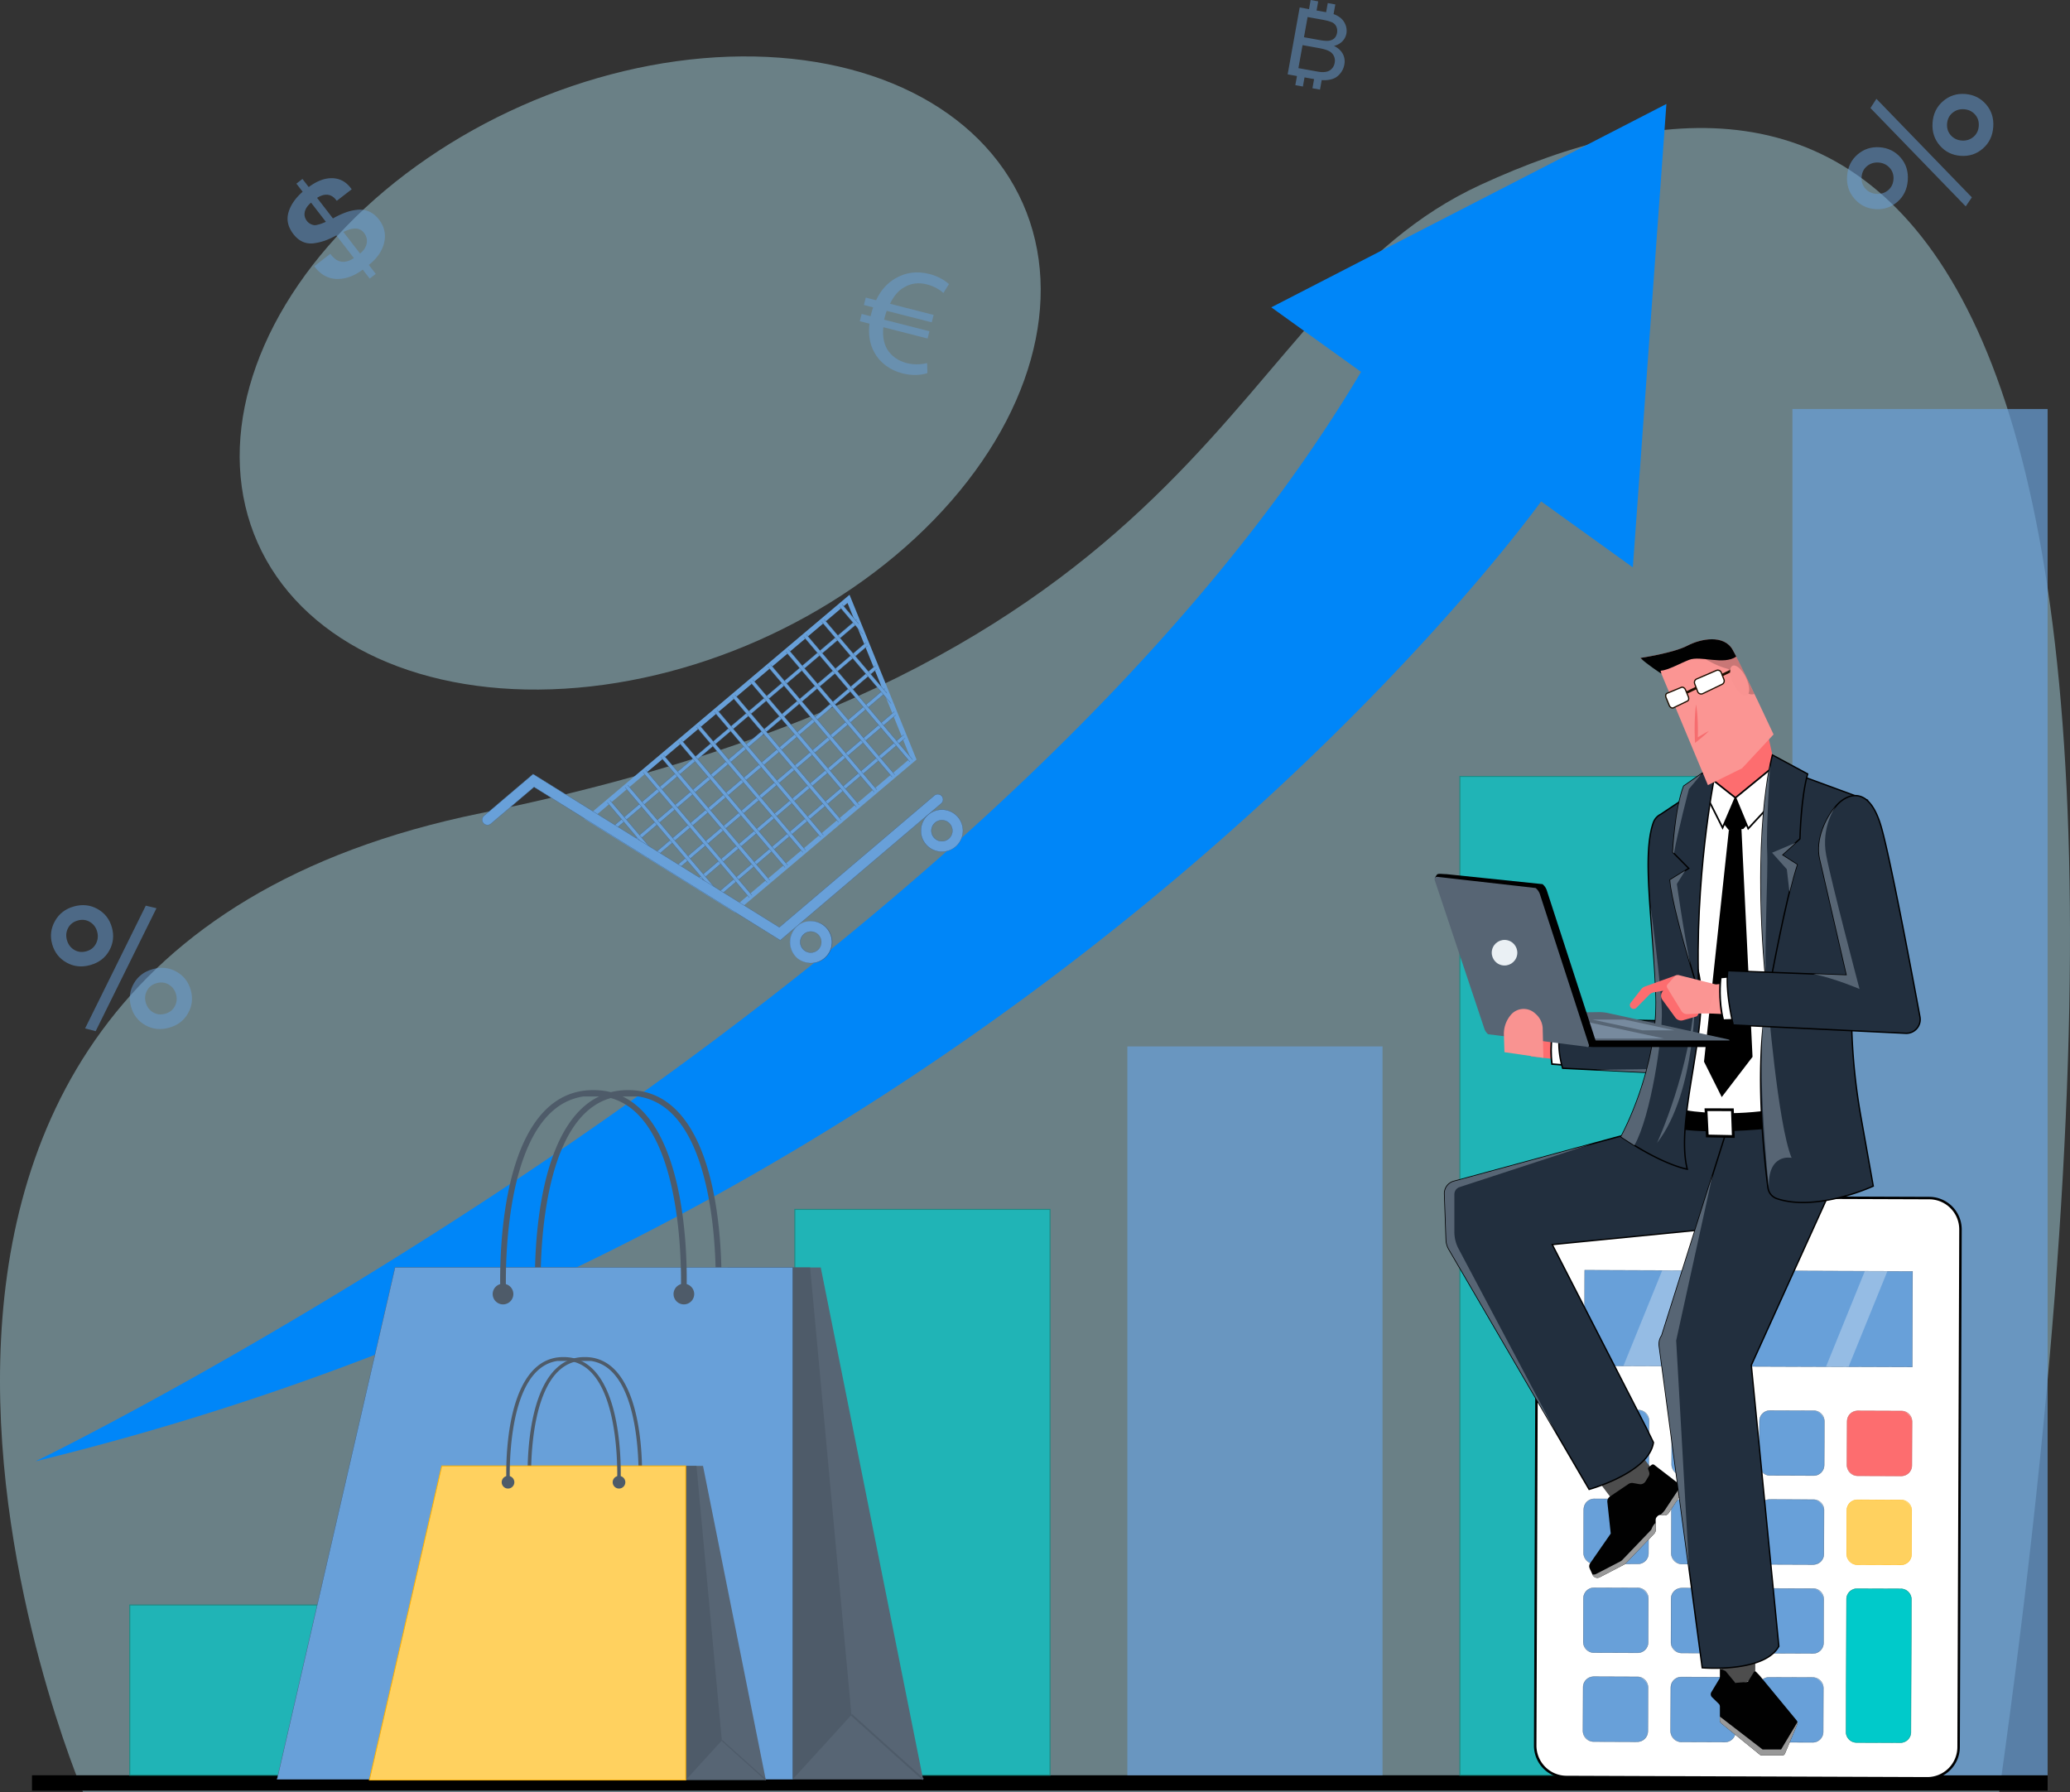 <svg xmlns="http://www.w3.org/2000/svg" xmlns:xlink="http://www.w3.org/1999/xlink" viewBox="0 0 5561.49 4814.78"><rect x="0" y="0" width="5561.49" height="4814.78" fill="#333333" stroke="none"/><defs><style>.cls-1{fill:none;}.cls-2{fill:#baf0fd;opacity:0.41;}.cls-3,.cls-6{opacity:0.7;}.cls-4{fill:#00caca;}.cls-5{fill:#008d80;}.cls-34,.cls-6,.cls-9{fill:#68a0d9;}.cls-7{fill:#0086f8;}.cls-8{fill:#fff;}.cls-10{fill:#406285;}.cls-11{fill:#fd6d6f;}.cls-12{fill:#c95758;}.cls-13{fill:#ffd15f;}.cls-14{fill:#ffb100;}.cls-15{opacity:0.3;}.cls-16{fill:#4e5b69;}.cls-17{fill:#576574;}.cls-18{fill:#222f3e;}.cls-19{fill:#999;}.cls-20{fill:#4d4d4d;}.cls-21,.cls-27{fill:#010101;}.cls-22{fill:#669ed7;}.cls-23{fill:#9b9b9b;}.cls-24{fill:#fb9593;}.cls-25{fill:#f66d6f;}.cls-26{fill:#1e0e00;}.cls-27{opacity:0.2;}.cls-28{fill:#f99391;}.cls-29{fill:#778a9e;}.cls-30{fill:#eaf0f4;}.cls-31{fill:#fd9795;}.cls-32{clip-path:url(#clip-path);}.cls-33,.cls-34{opacity:0.5;}</style><clipPath id="clip-path"><polygon class="cls-1" points="2454.45 2038.59 1974.73 2443.81 1580.74 2198.84 2279.71 1608.82 2454.45 2038.59"/></clipPath></defs><g id="Layer_2" data-name="Layer 2"><g id="Ñëîé_1" data-name="Ñëîé 1"><path class="cls-2" d="M5371.28,4814.78h-5148S-726.58,2595.9,1292,2184.48,3282.74,816.53,3978.15,496.34C4935.2,55.68,6003.78,313.39,5371.28,4814.78Z"/><ellipse class="cls-2" cx="1720.01" cy="1002.1" rx="1124.44" ry="785.4" transform="translate(-258.58 783.39) rotate(-23.92)"/><rect x="85.95" y="4769.11" width="5415.41" height="41.25"/><g class="cls-3"><rect class="cls-4" x="348.62" y="4311.66" width="685.63" height="457.45"/><path class="cls-5" d="M1035.57,4770.43H347.3V4310.34h688.27Zm-685.63-2.64h683V4313h-683Z"/></g><rect class="cls-6" x="1242.05" y="3812.38" width="685.63" height="956.73"/><g class="cls-3"><rect class="cls-4" x="2135.47" y="3248.89" width="685.63" height="1520.23"/><path class="cls-5" d="M2822.42,4770.43H2134.15V3247.56h688.27Zm-685.63-2.64h683V3250.21h-683Z"/></g><rect class="cls-6" x="3028.89" y="2811.13" width="685.63" height="1957.98"/><g class="cls-3"><rect class="cls-4" x="3922.31" y="2085.84" width="685.63" height="2683.27"/><path class="cls-5" d="M4609.26,4770.43H3921V2084.52h688.27Zm-685.62-2.64h683V2087.16h-683Z"/></g><rect class="cls-6" x="4815.74" y="1098.72" width="685.63" height="3670.39"/><path class="cls-7" d="M95.22,3925.68l20-9.76c1.6-.78,162.47-79.62,414.35-221.07,232.47-130.55,592.2-342.65,985.8-611.71C2209.93,2608.32,3145,1861.43,3656.71,999L3415.59,825.6l3.45-1.78L4477.15,279.27l-.3,4.21-89.58,1236.45-.3,4.23L4140.62,1347c-29.12,39.77-131.17,175.09-307.78,368.24-103.22,112.89-214.34,226.22-330.29,336.85-141.89,135.4-292.17,267.82-446.66,393.59-386.65,314.76-803.92,592-1240.2,824a7469.24,7469.24,0,0,1-792.4,363.69,7366.5,7366.5,0,0,1-906.5,287Z"/><path class="cls-8" d="M5177.69,4777.23l-969.16-3.51a84.21,84.21,0,0,1-83.9-84.51l5.05-1390.3a84.2,84.2,0,0,1,84.5-83.9l969.17,3.52a84.2,84.2,0,0,1,83.89,84.51l-5.05,1390.3A84.2,84.2,0,0,1,5177.69,4777.23Z"/><path d="M5178,4780.57h-.33l-969.16-3.52a87.64,87.64,0,0,1-87.21-87.85l5.05-1390.31a87.52,87.52,0,0,1,87.52-87.21h.33l969.16,3.52a87.52,87.52,0,0,1,87.21,87.85l-5,1390.3a87.54,87.54,0,0,1-87.52,87.22ZM4213.87,3218.34a81,81,0,0,0-80.86,80.58L4128,4689.22a81,81,0,0,0,80.58,81.16l969.16,3.52h.3a80.85,80.85,0,0,0,80.86-80.57L5263.91,3303a80.88,80.88,0,0,0-80.58-81.16l-969.16-3.52Z"/><rect class="cls-9" x="4255.91" y="3787.79" width="174.2" height="174.2" rx="28.2" transform="translate(14.1 -15.74) rotate(0.21)"/><path class="cls-10" d="M4401.7,3962.68h-.11l-117.8-.43a28.66,28.66,0,0,1-28.56-28.77l.42-117.81a28.66,28.66,0,0,1,28.78-28.56l117.8.43a28.7,28.7,0,0,1,28.57,28.77l-.43,117.8A28.71,28.71,0,0,1,4401.7,3962.68Zm-117.38-174.63a27.72,27.72,0,0,0-27.72,27.63l-.43,117.8a27.76,27.76,0,0,0,27.62,27.83l117.81.43h.1a27.77,27.77,0,0,0,27.73-27.63l.42-117.81a27.74,27.74,0,0,0-27.62-27.82l-117.81-.43Z"/><rect class="cls-9" x="4255.04" y="4026.69" width="174.2" height="174.2" rx="28.2" transform="translate(14.96 -15.74) rotate(0.21)"/><path class="cls-10" d="M4400.83,4201.57h-.1l-117.81-.43a28.69,28.69,0,0,1-28.56-28.77l.43-117.8a28.68,28.68,0,0,1,28.77-28.57l117.8.43a28.68,28.68,0,0,1,28.57,28.77L4429.5,4173A28.7,28.7,0,0,1,4400.83,4201.57Zm-117.38-174.63a27.72,27.72,0,0,0-27.72,27.63l-.43,117.8a27.76,27.76,0,0,0,27.63,27.83l117.8.43h.1a27.76,27.76,0,0,0,27.73-27.63l.43-117.8a27.72,27.72,0,0,0-27.63-27.83l-117.8-.43Z"/><rect class="cls-9" x="4254.18" y="4265.58" width="174.2" height="174.2" rx="28.2" transform="translate(15.83 -15.73) rotate(0.21)"/><path class="cls-10" d="M4400,4440.46h-.11l-117.8-.42a28.66,28.66,0,0,1-28.57-28.78l.43-117.8a28.7,28.7,0,0,1,28.67-28.56h.1l117.81.42a28.66,28.66,0,0,1,28.56,28.78l-.43,117.8A28.69,28.69,0,0,1,4400,4440.46Zm-117.38-174.62a27.76,27.76,0,0,0-27.73,27.62l-.43,117.81a27.77,27.77,0,0,0,27.63,27.83l117.8.42h.11a27.74,27.74,0,0,0,27.72-27.62l.43-117.81a27.74,27.74,0,0,0-27.63-27.83l-117.8-.42Z"/><rect class="cls-9" x="4253.31" y="4504.47" width="174.2" height="174.2" rx="28.2" transform="translate(16.7 -15.73) rotate(0.21)"/><path class="cls-10" d="M4399.1,4679.36H4399l-117.8-.43a28.71,28.71,0,0,1-28.57-28.77l.43-117.81a28.66,28.66,0,0,1,28.67-28.56h.1l117.81.43a28.69,28.69,0,0,1,28.56,28.77l-.42,117.8A28.71,28.71,0,0,1,4399.1,4679.36Zm-117.38-174.63a27.74,27.74,0,0,0-27.73,27.63l-.42,117.8a27.75,27.75,0,0,0,27.62,27.83l117.81.43h.1a27.75,27.75,0,0,0,27.72-27.63l.43-117.8a27.75,27.75,0,0,0-27.62-27.83l-117.81-.43Z"/><rect class="cls-9" x="4491.48" y="3788.65" width="174.2" height="174.2" rx="28.2" transform="translate(14.1 -16.6) rotate(0.21)"/><path class="cls-10" d="M4637.27,3963.53h-.1l-117.81-.43a28.66,28.66,0,0,1-28.56-28.77l.43-117.8a28.7,28.7,0,0,1,28.66-28.57h.11l117.8.43a28.66,28.66,0,0,1,28.57,28.77l-.43,117.81A28.7,28.7,0,0,1,4637.27,3963.53ZM4519.89,3788.9a27.76,27.76,0,0,0-27.72,27.63l-.43,117.81a27.72,27.72,0,0,0,27.63,27.82l117.8.43h.1A27.76,27.76,0,0,0,4665,3935l.43-117.8a27.77,27.77,0,0,0-27.63-27.83l-117.8-.43Z"/><rect class="cls-9" x="4490.62" y="4027.54" width="174.2" height="174.2" rx="28.2" transform="translate(14.97 -16.59) rotate(0.21)"/><path class="cls-10" d="M4636.41,4202.43h-.11l-117.8-.43a28.68,28.68,0,0,1-28.57-28.77l.43-117.81a28.7,28.7,0,0,1,28.67-28.56h.1l117.81.42a28.71,28.71,0,0,1,28.56,28.78l-.43,117.8a28.68,28.68,0,0,1-28.66,28.57ZM4519,4027.8a27.76,27.76,0,0,0-27.73,27.62l-.43,117.81a27.72,27.72,0,0,0,27.63,27.83l117.8.42h.11a27.74,27.74,0,0,0,27.72-27.63l.43-117.81a27.75,27.75,0,0,0-27.63-27.82l-117.8-.43Z"/><rect class="cls-9" x="4489.75" y="4266.43" width="174.2" height="174.2" rx="28.2" transform="translate(15.84 -16.59) rotate(0.21)"/><path class="cls-10" d="M4635.54,4441.32h-.11l-117.8-.43a28.7,28.7,0,0,1-28.57-28.77l.43-117.81a28.7,28.7,0,0,1,28.67-28.56h.11l117.8.43a28.69,28.69,0,0,1,28.56,28.77l-.42,117.81a28.66,28.66,0,0,1-28.67,28.56Zm-117.38-174.63a27.77,27.77,0,0,0-27.73,27.63l-.42,117.8a27.75,27.75,0,0,0,27.62,27.83l117.81.43h.1a27.74,27.74,0,0,0,27.73-27.63l.42-117.8a27.75,27.75,0,0,0-27.62-27.83l-117.81-.43Z"/><rect class="cls-9" x="4488.88" y="4505.33" width="174.2" height="174.2" rx="28.2" transform="translate(16.7 -16.58) rotate(0.21)"/><path class="cls-10" d="M4634.67,4680.21h-.1l-117.81-.42A28.7,28.7,0,0,1,4488.2,4651l.43-117.8a28.7,28.7,0,0,1,28.66-28.57h.11l117.8.43a28.71,28.71,0,0,1,28.57,28.77l-.43,117.81A28.7,28.7,0,0,1,4634.67,4680.21Zm-.1-.94h.1a27.76,27.76,0,0,0,27.73-27.62l.43-117.81A27.77,27.77,0,0,0,4635.2,4506l-117.81-.42h-.1a27.76,27.76,0,0,0-27.72,27.63l-.43,117.81a27.75,27.75,0,0,0,27.63,27.82Z"/><rect class="cls-9" x="4727.06" y="3789.5" width="174.2" height="174.2" rx="28.2" transform="translate(14.11 -17.45) rotate(0.21)"/><path class="cls-10" d="M4872.85,3964.39h-.11l-117.8-.43a28.71,28.71,0,0,1-28.57-28.77l.43-117.81a28.66,28.66,0,0,1,28.77-28.56l117.81.43a28.66,28.66,0,0,1,28.56,28.77l-.43,117.8A28.69,28.69,0,0,1,4872.85,3964.39Zm-117.38-174.63a27.76,27.76,0,0,0-27.73,27.63l-.43,117.8a27.77,27.77,0,0,0,27.63,27.83l117.81.43h.1a27.75,27.75,0,0,0,27.72-27.63L4901,3818a27.72,27.72,0,0,0-27.63-27.83l-117.8-.43Z"/><rect class="cls-9" x="4726.19" y="4028.4" width="174.2" height="174.2" rx="28.2" transform="translate(14.97 -17.44) rotate(0.21)"/><path class="cls-10" d="M4872,4203.28h-.11l-117.8-.43a28.69,28.69,0,0,1-28.56-28.77l.42-117.8a28.71,28.71,0,0,1,28.67-28.57h.11l117.8.43a28.69,28.69,0,0,1,28.56,28.77l-.42,117.81A28.7,28.7,0,0,1,4872,4203.28ZM4754.6,4028.65a27.77,27.77,0,0,0-27.73,27.63l-.42,117.81a27.74,27.74,0,0,0,27.62,27.82l117.81.43h.1a27.77,27.77,0,0,0,27.73-27.63l.42-117.8a27.75,27.75,0,0,0-27.62-27.83l-117.81-.43Z"/><rect class="cls-9" x="4725.32" y="4267.29" width="174.2" height="174.2" rx="28.2" transform="translate(15.84 -17.44) rotate(0.21)"/><path class="cls-10" d="M4871.11,4442.17h-.1l-117.81-.42a28.7,28.7,0,0,1-28.56-28.78l.43-117.8a28.69,28.69,0,0,1,28.66-28.56h.11l117.8.42a28.68,28.68,0,0,1,28.57,28.78l-.43,117.8A28.7,28.7,0,0,1,4871.11,4442.17Zm-117.38-174.62a27.75,27.75,0,0,0-27.72,27.62l-.43,117.81a27.74,27.74,0,0,0,27.63,27.83l117.8.42h.1a27.75,27.75,0,0,0,27.73-27.62l.43-117.81a27.74,27.74,0,0,0-27.63-27.83l-117.8-.42Z"/><rect class="cls-9" x="4724.45" y="4506.18" width="174.2" height="174.2" rx="28.2" transform="translate(16.71 -17.44) rotate(0.21)"/><path class="cls-10" d="M4870.25,4681.07h-.11l-117.8-.43a28.7,28.7,0,0,1-28.57-28.77l.43-117.81a28.7,28.7,0,0,1,28.66-28.56h.11l117.81.43a28.69,28.69,0,0,1,28.56,28.77l-.43,117.8A28.7,28.7,0,0,1,4870.25,4681.07Zm-117.39-174.63a27.75,27.75,0,0,0-27.72,27.63l-.43,117.8a27.77,27.77,0,0,0,27.63,27.83l117.8.43h.11A27.75,27.75,0,0,0,4898,4652.5l.43-117.8a27.76,27.76,0,0,0-27.63-27.83l-117.8-.43Z"/><rect class="cls-11" x="4962.63" y="3790.36" width="174.2" height="174.2" rx="28.2" transform="translate(14.11 -18.3) rotate(0.21)"/><path class="cls-12" d="M5108.42,3965.35h-.11l-117.8-.43a28.78,28.78,0,0,1-28.67-28.88l.43-117.8a28.76,28.76,0,0,1,28.77-28.67h.11l117.8.43a28.76,28.76,0,0,1,28.67,28.87l-.43,117.81a28.78,28.78,0,0,1-28.77,28.67ZM4991,3790.72a27.64,27.64,0,0,0-27.62,27.52l-.43,117.81a27.65,27.65,0,0,0,27.52,27.72l117.81.43h.1a27.65,27.65,0,0,0,27.62-27.53l.43-117.8a27.64,27.64,0,0,0-27.52-27.72l-117.81-.43Z"/><path class="cls-4" d="M5105.71,4681.45l-117.8-.42a28.21,28.21,0,0,1-28.1-28.3l1.3-356.7a28.21,28.21,0,0,1,28.3-28.1l117.8.43a28.2,28.2,0,0,1,28.1,28.3l-1.29,356.7A28.2,28.2,0,0,1,5105.71,4681.45Z"/><path class="cls-5" d="M5105.82,4682h-.11l-117.8-.43a28.8,28.8,0,0,1-28.67-28.88l1.3-356.69a28.8,28.8,0,0,1,28.77-28.67h.1l117.81.43a28.79,28.79,0,0,1,28.66,28.87l-1.29,356.7a28.78,28.78,0,0,1-28.77,28.67Zm-116.51-413.52a27.66,27.66,0,0,0-27.63,27.52l-1.29,356.7a27.64,27.64,0,0,0,27.52,27.72l117.81.43h.1a27.65,27.65,0,0,0,27.62-27.52l1.3-356.7a27.67,27.67,0,0,0-27.53-27.73l-117.8-.42Z"/><rect class="cls-13" x="4961.76" y="4029.25" width="174.2" height="174.2" rx="28.2" transform="translate(14.98 -18.3) rotate(0.21)"/><path class="cls-14" d="M5107.55,4204.16h-.1l-117.81-.43a28.72,28.72,0,0,1-28.58-28.79l.43-117.81a28.72,28.72,0,0,1,28.68-28.58h.11l117.8.43a28.72,28.72,0,0,1,28.59,28.79l-.43,117.8A28.73,28.73,0,0,1,5107.55,4204.16Zm-117.38-174.63a27.69,27.69,0,0,0-27.7,27.61l-.43,117.8a27.71,27.71,0,0,0,27.61,27.81l117.8.43h.1a27.75,27.75,0,0,0,27.71-27.61l.43-117.81a27.74,27.74,0,0,0-27.61-27.8l-117.8-.43Z"/><rect class="cls-9" x="4569.18" y="3101.74" width="256.81" height="880.92" transform="translate(1138.36 8226.9) rotate(-89.79)"/><path class="cls-10" d="M5138,3672.63h-.44l-881.34-3.2V3669l.94-257.24h.43l881.34,3.2v.43Zm-880.91-4.06,880,3.2.93-255.95L4258,3412.63Z"/><g class="cls-15"><polygon class="cls-8" points="4587.02 3413.39 4482.83 3669.82 4361.67 3669.39 4465.86 3412.95 4587.02 3413.39"/><polygon class="cls-8" points="4735.46 3413.93 4631.27 3670.36 4570.69 3670.14 4674.88 3413.71 4735.46 3413.93"/><polygon class="cls-8" points="5070.79 3415.14 4966.6 3671.58 4906.02 3671.36 5010.21 3414.93 5070.79 3415.14"/></g><path class="cls-16" d="M1937.65,3476.71l-15.12-.72c.17-3.61,15.47-362.79-122.32-489-24.78-22.7-53.31-36.55-85.24-41.43h-54.34c-31.93,4.88-60.46,18.73-85.25,41.44-137.82,126.28-122.47,485.4-122.3,489l-15.13.72c-.71-15-15.8-369.86,127.21-500.89,27.16-24.89,58.39-40,93.29-45.31v0l2.76-.36a201.07,201.07,0,0,1,26.6-1.72,198.63,198.63,0,0,1,26.62,1.73l2.73.35v0c34.9,5.27,66.13,20.42,93.29,45.31C1953.45,3106.85,1938.37,3461.67,1937.65,3476.71Z"/><path class="cls-16" d="M1930.75,3504.11h0a27.84,27.84,0,0,1-27.76-27.76h0a27.84,27.84,0,0,1,27.76-27.76h0a27.84,27.84,0,0,1,27.76,27.76h0A27.84,27.84,0,0,1,1930.75,3504.11Z"/><path class="cls-16" d="M1444.85,3504.11h0a27.85,27.85,0,0,1-27.76-27.76h0a27.85,27.85,0,0,1,27.76-27.76h0a27.84,27.84,0,0,1,27.76,27.76h0A27.84,27.84,0,0,1,1444.85,3504.11Z"/><polygon class="cls-17" points="744.34 4780.24 1061.38 3404.98 2205.13 3404.98 2480.21 4780.24 744.34 4780.24"/><polygon class="cls-16" points="2176.53 3404.98 2287.57 4606.95 2129.42 4780.24 1954.45 3404.98 2176.53 3404.98"/><polygon class="cls-9" points="2129.42 4780.24 744.34 4780.24 1061.38 3404.98 2129.42 3404.98 2129.42 4780.24"/><path class="cls-10" d="M2129.8,4780.61H743.87l.1-.46L1061.09,3404.6H2129.8Zm-1385-.74H2129.05V3405.35H1061.68Z"/><rect class="cls-16" x="2381.37" y="4564.04" width="5.05" height="259.11" transform="translate(-2699.9 3326.9) rotate(-48.03)"/><path class="cls-16" d="M1844.28,3476.71l-15.13-.72c.17-3.61,15.47-362.79-122.31-489-24.78-22.7-53.32-36.55-85.24-41.43h-54.34c-31.93,4.88-60.47,18.73-85.25,41.44-137.83,126.28-122.48,485.4-122.31,489l-15.12.72c-.72-15-15.8-369.86,127.2-500.89,27.16-24.89,58.4-40,93.29-45.31v0l2.76-.36a201.29,201.29,0,0,1,26.6-1.72,198.52,198.52,0,0,1,26.62,1.73l2.73.35v0c34.9,5.27,66.13,20.42,93.29,45.31C1860.08,3106.85,1845,3461.67,1844.28,3476.71Z"/><path class="cls-16" d="M1837.38,3504.11h0a27.84,27.84,0,0,1-27.76-27.76h0a27.84,27.84,0,0,1,27.76-27.76h0a27.85,27.85,0,0,1,27.76,27.76h0A27.85,27.85,0,0,1,1837.38,3504.11Z"/><path class="cls-16" d="M1351.48,3504.11h0a27.84,27.84,0,0,1-27.76-27.76h0a27.84,27.84,0,0,1,27.76-27.76h0a27.84,27.84,0,0,1,27.76,27.76h0A27.84,27.84,0,0,1,1351.48,3504.11Z"/><path class="cls-16" d="M1724.63,3982.05l-9.28-.45c.1-2.21,9.49-222.64-75.06-300.1-15.21-13.93-32.72-22.43-52.31-25.42h-33.35c-19.6,3-37.11,11.49-52.32,25.43-84.58,77.49-75.16,297.88-75,300.09l-9.28.45c-.44-9.24-9.7-227,78.06-307.4,16.66-15.27,35.83-24.56,57.25-27.8v0l1.69-.23a125.3,125.3,0,0,1,16.33-1,123.19,123.19,0,0,1,16.33,1.06l1.68.22v0c21.42,3.24,40.58,12.53,57.25,27.8C1734.33,3755.06,1725.07,3972.81,1724.63,3982.05Z"/><path class="cls-16" d="M1720.4,3998.86h0a17.09,17.09,0,0,1-17-17h0a17.08,17.08,0,0,1,17-17h0a17.08,17.08,0,0,1,17,17h0A17.08,17.08,0,0,1,1720.4,3998.86Z"/><path class="cls-16" d="M1422.21,3998.86h0a17.09,17.09,0,0,1-17-17h0a17.08,17.08,0,0,1,17-17h0a17.08,17.08,0,0,1,17,17h0A17.09,17.09,0,0,1,1422.21,3998.86Z"/><polygon class="cls-17" points="992.31 4782 1186.88 3938.02 1888.78 3938.02 2057.59 4782 992.31 4782"/><polygon class="cls-16" points="1871.23 3938.02 1939.37 4675.65 1842.32 4782 1734.94 3938.02 1871.23 3938.02"/><polygon class="cls-13" points="1842.32 4782 992.31 4782 1186.88 3938.02 1842.32 3938.02 1842.32 4782"/><path class="cls-14" d="M1843.41,4783.09H990.94l.31-1.34L1186,3936.93h657.4Zm-849.73-2.18h847.55v-841.8H1187.75Z"/><rect class="cls-16" x="1996.93" y="4649.32" width="3.1" height="159.01" transform="translate(-2853.74 3052.04) rotate(-48.03)"/><path class="cls-16" d="M1667.33,3982.05l-9.28-.45c.1-2.21,9.49-222.64-75.07-300.1-15.2-13.93-32.71-22.43-52.3-25.42h-33.35c-19.6,3-37.11,11.49-52.32,25.43-84.58,77.49-75.16,297.88-75.06,300.09l-9.28.45c-.44-9.24-9.69-227,78.07-307.4,16.66-15.27,35.83-24.56,57.25-27.8v0l1.69-.23a125.14,125.14,0,0,1,16.32-1,123.23,123.23,0,0,1,16.34,1.06l1.68.22v0c21.41,3.24,40.58,12.53,57.25,27.8C1677,3755.06,1667.77,3972.81,1667.33,3982.05Z"/><path class="cls-16" d="M1663.09,3998.86h0a17.08,17.08,0,0,1-17-17h0a17.08,17.08,0,0,1,17-17h0a17.08,17.08,0,0,1,17,17h0A17.09,17.09,0,0,1,1663.09,3998.86Z"/><path class="cls-16" d="M1364.91,3998.86h0a17.09,17.09,0,0,1-17-17h0a17.08,17.08,0,0,1,17-17h0a17.08,17.08,0,0,1,17,17h0A17.08,17.08,0,0,1,1364.91,3998.86Z"/><polygon class="cls-11" points="4113.33 2837.98 4211.68 2849.28 4216.79 2764.45 4110.89 2760.75 4113.33 2837.98"/><path class="cls-8" d="M4203.56,2748.3l-28-.44s-13.63,54.69-5.91,110.65l33,2.63Z"/><path d="M4204.81,2863.48l-37-2.94-.24-1.73c-7.68-55.73,5.82-110.93,6-111.48l.41-1.67,31.84.5Zm-33.21-7,28.91,2.3.87-108.36-24.07-.38C4175.18,2759.51,4165.25,2807.59,4171.6,2856.49Z"/><path class="cls-18" d="M4198.37,2869.71l89,4.33v.05l318.72,15.58a26.93,26.93,0,0,0,26.4-17.08c17.77-45.89,65.81-171.56,102.62-284.76l.08-.27c23.46-72.28,42.36-139.44,45.85-177.45,3.6-39.06-3.08-64.06-15.07-79.52-22.48-29.11-63.8-24.37-90.93-16,0,0-39.27,3.51-54.33,49.64-2.14,6.6-5.94,19.09-10.82,35.64v.05c-12.28,41.72-31.55,109.21-49.76,173.38v0c-25,87.95-47.9,169.54-47.9,169.54l-170.58-3.14-135.18-2.5C4170.94,2786.11,4198.37,2869.71,4198.37,2869.71Z"/><path d="M4607.4,2891.53c-.46,0-.93,0-1.39,0l-320.43-15.66v0l-88.56-4.31-.39-1.19a243.22,243.22,0,0,1-9.36-48.31c-2.23-24.95-1-60.08,17.72-85.77l.56-.77,305.3,5.64c3.1-11,24.55-87.23,47.45-167.94l.07-.29c23.14-81.53,39.4-138.16,49.69-173.13l.08-.31c4.82-16.36,8.67-29,10.83-35.7,14.68-45,52.49-50.48,55.69-50.87,19.54-6,67.29-16.32,92.76,16.64,13.58,17.51,18.77,44.7,15.44,80.81-3.08,33.59-18.53,93.43-45.93,177.84l-.08.27c-36.17,111.21-83.84,236.26-102.66,284.86A28.72,28.72,0,0,1,4607.4,2891.53Zm-318.24-19.19,317,15.5a25,25,0,0,0,24.6-15.91c18.81-48.57,66.45-173.54,102.59-284.66l.08-.27c27.31-84.16,42.71-143.73,45.77-177.06,3.24-35.16-1.7-61.48-14.69-78.23-24.14-31.25-70.25-21.13-88.95-15.33l-.38.07c-.37,0-38.27,4-52.75,48.39-2.14,6.58-5.95,19.12-10.72,35.32l-.08.32c-10.28,34.89-26.53,91.52-49.69,173.11l-.07.29c-24.67,86.95-47.67,168.72-47.9,169.54l-.38,1.36-306.22-5.66c-31.5,44.49-10.76,118.53-7.66,128.82l89.43,4.36Z"/><path class="cls-17" d="M4287.37,2874v.05l318.72,15.58a26.93,26.93,0,0,0,26.4-17.08c17.77-45.89,65.81-171.56,102.62-284.76L4625,2847.33a37,37,0,0,1-33.56,22.55Z"/><path class="cls-19" d="M4609.89,2399.91c44.49-126.53,156.08-69.32,156.08-69.32-22.48-29.11-63.8-24.37-90.93-16,0,0-39.27,3.51-54.33,49.64C4618.57,2370.87,4614.77,2383.36,4609.89,2399.91Z"/><polygon class="cls-20" points="4418.83 3920.95 4447.65 3959.2 4410.92 3997.66 4331.5 4028.07 4302.15 3989.14 4418.83 3920.95"/><path class="cls-21" d="M4444.44,3935.19l73.36,56.43a12.42,12.42,0,0,1,2.78,16.69L4483.09,4065a13.3,13.3,0,0,1-13.52,5.75l-5.57-1a12.16,12.16,0,0,0-11.06,3.64l-1.39,1.49a12.17,12.17,0,0,0-3.28,8.46l.34,25.55a16.61,16.61,0,0,1-4.62,11.72l-75.44,78.71a22.1,22.1,0,0,1-5.73,4.29l-64.76,33.53a14.14,14.14,0,0,1-19.39-6.73l-7.67-17a14.18,14.18,0,0,1,1.27-13.89l55.31-79.7-9.1-84.69a15.84,15.84,0,0,1,6.9-14.82l49.95-33.67a16.83,16.83,0,0,1,12.34-2.62l16.8,3a16.14,16.14,0,0,0,16.6-7.54l8.37-13.86a13.57,13.57,0,0,0,1.18-11.55l-2.41-6.82a5.67,5.67,0,0,1,1.91-6.41l7.43-5.64A5.66,5.66,0,0,1,4444.44,3935.19Z"/><path class="cls-19" d="M4455.15,4071.51h0l0,0Z"/><path class="cls-19" d="M4278.18,4229.29a14,14,0,0,0,10.21-1l64.76-33.54a21.84,21.84,0,0,0,5.73-4.28l75.44-78.71a16.6,16.6,0,0,0,3.46-5.41,36.63,36.63,0,0,1,8.11-13.1l2.48-2.42.24,18a16.61,16.61,0,0,1-4.62,11.72l-75.44,78.71a22.1,22.1,0,0,1-5.73,4.29l-64.76,33.53a14.14,14.14,0,0,1-19.39-6.73Z"/><path class="cls-19" d="M4473.42,4056.15l37.49-56.68a12.38,12.38,0,0,0,.54-12.73l6.34,4.88a12.41,12.41,0,0,1,2.79,16.69L4483.09,4065a13.3,13.3,0,0,1-13.52,5.75l-5.57-1a12.14,12.14,0,0,0-3.4-.1C4465.61,4066.24,4471.33,4059.32,4473.42,4056.15Z"/><polygon class="cls-20" points="4715.92 4440.97 4715.92 4511.66 4668.05 4525.12 4625.03 4495.2 4625.03 4408.8 4715.92 4440.97"/><path class="cls-21" d="M4597.76,4546l.14-.2,21.46-35.66a10.37,10.37,0,0,0,1.5-5.45V4482.5L4636,4489l26.37,31.87,33.66-2.77,16.84-27.5,4.16-.46s10.13,10.39,11.17,11.68l99,120.08a8.93,8.93,0,0,1,2,4.56,10.85,10.85,0,0,1-.62,6.19l-32.87,78.12c-1.25,2.94-3.71,4.83-6.35,4.83h-56.93a6.16,6.16,0,0,1-3.9-1.47l-104.38-84.84a9.89,9.89,0,0,1-3.27-7.6v-37.23a9.52,9.52,0,0,0-.49-3.09,8.62,8.62,0,0,0-2.31-4l-.62-.63-18.38-18C4596,4555.57,4595.4,4550,4597.76,4546Z"/><path class="cls-19" d="M4828.56,4632.6l-32.87,78.12c-1.25,2.94-3.71,4.83-6.35,4.83h-56.93a6.16,6.16,0,0,1-3.9-1.47l-104.38-84.84a9.89,9.89,0,0,1-3.27-7.6v-10.23l114.67,88.41h49.76l43.89-73.41A10.85,10.85,0,0,1,4828.56,4632.6Z"/><path class="cls-18" d="M3893.19,3356.19l376.32,644.87s15.13-4.18,36.44-12.32c18.62-7.14,42-17.31,64.16-30.4,35.12-20.7,67.11-48.66,72.2-83.3l-.44-1-17.52-35.88a.45.45,0,0,1,0-.14L4170.5,3343.4l447.14-44.18,74.69-339.49-786.14,214.06a33.76,33.76,0,0,0-24.87,33.78l4.39,122.83A55.09,55.09,0,0,0,3893.19,3356.19Z"/><path d="M4268.64,4003.2l-377-646.08a57,57,0,0,1-7.72-26.65l-4.4-122.84a35.46,35.46,0,0,1,26.22-35.61l789.06-214.85-.65,2.95-75,340.79-1.33.13L4173.36,3345l252.79,492.66v.06l17.37,35.58.69,1.51-.08.53c-4.43,30.18-29,58.65-73.08,84.61-18.6,11-40.28,21.28-64.44,30.54-21.14,8.08-36.45,12.33-36.6,12.37Zm-373.87-647.93,375.61,643.64c4.15-1.21,17.54-5.24,34.91-11.88,24-9.19,45.47-19.37,63.89-30.27,42.8-25.22,66.77-52.63,71.24-81.46l-.22-.48L4422.71,3839c0-.09-.08-.18-.11-.27l-255-496.87,2.67-.26,445.82-44,73.76-335.24-783.23,213.26a31.81,31.81,0,0,0-23.52,31.95l4.39,122.84A53.29,53.29,0,0,0,3894.77,3355.27Z"/><path class="cls-18" d="M4458.2,3616.23l115.17,864.12s15.64,1.36,38.44,1.15c19.95-.2,45.44-1.58,70.74-6.13,40.13-7.16,79.86-22.22,96.7-52.92l-.07-1.06-3.91-39.74a.31.31,0,0,1,0-.15l-70-714L4996,3026.11l-303.7-158.2-227.49,720.26A40.42,40.42,0,0,0,4458.2,3616.23Z"/><path d="M4607.08,4483.35c-20.07,0-33.72-1.17-33.87-1.18l-1.46-.12-.19-1.46-115.17-864.11a42.15,42.15,0,0,1,6.79-29.11l228.07-722.08,1.93,1,305.23,159-.71,1.58-290.58,640.93,70,714,0,0,3.88,39.41.12,1.65-.26.47c-14.67,26.74-47.64,44.86-98,53.84-21.26,3.83-45.16,5.9-71,6.16Zm-32.09-4.71c4.38.32,18.27,1.2,36.81,1,25.67-.26,49.37-2.31,70.43-6.1,48.91-8.73,80.92-26.06,95.16-51.53l0-.52-3.9-39.7c0-.11,0-.21,0-.31l-70.06-714.34.2-.45,290.07-639.79-300.23-156.39L4466.5,3589l-.15.22A38.57,38.57,0,0,0,4460,3616Z"/><polygon class="cls-8" points="4553.5 2158.28 4522.52 3028.02 4828.73 3027.8 4823.82 2104.7 4738.14 2075.67 4650.91 2082.79 4553.5 2158.28"/><path class="cls-22" d="M4519.53,3030.91l31.13-874.08,99.16-76.85,88.68-7.24,88.2,29.89v2.06l4.92,926Zm36.81-871.17-30.82,865.39,300.3-.22-4.88-918.13-83.16-28.18-85.78,7Z"/><path d="M4434.25,2959.45s167.85,70.36,436.78-.37l-11.62,60s-309.41,48.24-415-4.18Z"/><path class="cls-18" d="M4533.21,3140.85s-63.32-9.34-177.74-87.06c0,0,100.9-181.87,93.79-379.43-6.69-185.8-39.22-374.86-7.19-464.58A40,40,0,0,1,4462,2187.4l176.58-117.87,131.22-10.71,247.59,90.88-36.8,419.63a1638.41,1638.41,0,0,0,19.11,430.46l33.24,186.61s-152.44,70.12-259.32,33.46a35.44,35.44,0,0,1-23.63-29c-9.34-71.8-37.4-320.9-3.39-496.72,40.11-207.42-10.36-526.36,23.35-578.32s-122.24-8-122.24-8-89.62,23.56-74,67.32-47.12,315.79-13.37,425C4602.36,2736.33,4497.85,3001.87,4533.21,3140.85Z"/><path d="M4844.06,3232.22c-24.24,0-48.64-2.94-71.05-10.63a37.5,37.5,0,0,1-24.84-30.46c-9.39-72.21-37.39-321.47-3.38-497.31,21.4-110.65,16.93-254.42,13.34-369.94-3.2-103-5.73-184.35,10.28-209,4.64-7.15,5.67-12.57,3.07-16.11-12-16.23-93,2.31-123.28,10.83-.6.15-56.74,15.2-71.18,42.57a26.88,26.88,0,0,0-1.64,22.38c6.38,17.91.21,70.88-7.61,137.94-11.52,98.91-25.87,222-5.74,287.16,21.7,70.23,4.46,175.78-12.22,277.85-15.71,96.15-32,195.57-14.82,262.92l.67,2.66-2.71-.4c-.64-.1-65.05-10.29-178.5-87.36l-1.39-.94.82-1.46c.25-.45,25.45-46.19,49.45-115.42,22.14-63.85,47.77-161.31,44.1-263.05-2.08-57.71-6.62-115.31-11-171-9.81-124.51-18.28-232,3.93-294.24a41.65,41.65,0,0,1,20.72-23.36L4638,2067.75,4770,2057l249.28,91.49-.12,1.4-36.8,419.63a1637.34,1637.34,0,0,0,19.09,430l33.49,188-1.29.59a577.2,577.2,0,0,1-89.89,30.59C4915.6,3225.74,4880,3232.22,4844.06,3232.22Zm-97.62-1143.55c14.73,0,24.1,2.64,28,7.92,3.6,4.88,2.61,11.7-2.94,20.26-15.39,23.71-12.88,104.56-9.69,206.92,3.59,115.7,8.07,259.69-13.41,370.75-33.9,175.3-6,424.07,3.42,496.14a33.82,33.82,0,0,0,22.4,27.47c54.79,18.79,122,8.73,168.7-3a582.51,582.51,0,0,0,88-29.78l-33-185.21a1641.18,1641.18,0,0,1-19.14-430.94l36.69-418.24-245.9-90.25-130.35,10.64L4462.91,2189l-.11.05a38,38,0,0,0-19,21.36c-21.94,61.46-13.5,168.63-3.72,292.72,4.39,55.75,8.93,113.39,11,171.18,3.68,102.33-22.07,200.3-44.33,264.46-21.7,62.58-44.4,106.07-48.89,114.45,98.82,66.89,159.66,82.52,172.89,85.31-16.2-68-.12-166.42,15.44-261.63,16.61-101.66,33.79-206.77,12.34-276.18-20.36-65.9-6-189.42,5.6-288.66,7.45-64,13.89-119.19,7.8-136.29a30.43,30.43,0,0,1,1.84-25.32c15.2-28.79,71.08-43.77,73.46-44.39.24-.07,27.87-7.82,57-12.91Q4729.84,2088.67,4746.44,2088.67Z"/><path class="cls-11" d="M4764.8,2096l-2.07,11.12,15.19-8.25-30.16-134.16-143.89,60.36,4.05,114.56C4625.13,2148.42,4675.5,2162.39,4764.8,2096Z"/><polygon points="4644.93 2230.19 4578.19 2852.03 4625.81 2947.21 4708.53 2839.14 4678.4 2219.58 4644.93 2230.19"/><polygon points="4627.07 2208.01 4644.93 2230.19 4683.51 2227.04 4700.32 2209.91 4675.1 2144.61 4638.15 2147.08 4627.07 2208.01"/><polygon class="cls-8" points="4601.83 2095.24 4662.6 2143.19 4628.07 2223.69 4579.69 2127.44 4601.83 2095.24"/><path d="M4628.23,2229l-51.14-101.74,24.25-35.27,64,50.5Zm-45.94-101.38,45.62,90.75,31.94-74.49-57.53-45.4Z"/><path class="cls-18" d="M4564.49,2667.77s-71-226.33-77.33-303.87l50-31.1-42.55-43.06s5.75-117.25,29.33-177.72l79.23-55.55,2.68,32.81S4550.55,2368.15,4564.49,2667.77Z"/><path d="M4567,2681.79l-4.22-13.47c-.71-2.27-71.14-227.42-77.42-304.27l-.09-1.11,49-30.48-41.5-42,0-.8c.06-1.17,6-118.25,29.45-178.3l.2-.51,82.29-57.7,3,36.24,0,.25c-.14.7-14,70.91-25.89,176.79-11,97.7-22.63,246.63-15.43,401.27Zm-77.9-316.93c5.84,66.37,57.76,239.18,73,288.85-5.89-149.79,5.37-292.88,16.06-387.75,11.59-102.82,25-172.07,25.88-176.79l-2.39-29.37-76.16,53.4c-22,57-28.4,165.42-29,175.83l43.58,44.12Z"/><polygon class="cls-8" points="4662.6 2143.19 4696.93 2225.95 4757.99 2160.17 4761.43 2062.33 4662.6 2143.19"/><path d="M4696.2,2230l-36.32-87.53,104-85.06-3.65,103.64Zm-30.89-86.17,32.35,78,58.11-62.6,3.25-92.05Z"/><path class="cls-18" d="M4749,2680.42s46.47-260.44,79.07-357.66l-40.4-26,48.25-43.37s2.27-110.11,20.69-174.28l-94.64-51S4701.91,2243.74,4749,2680.42Z"/><path d="M4748.6,2693.32l-1.37-12.71c-24.37-225.71-19.54-391.18-11.2-490.25,9-107.41,24.07-162.19,24.22-162.73l.62-2.2,97.95,52.79-.41,1.41c-18.15,63.22-20.6,172.72-20.63,173.82v.79l-47.06,42.3,39.58,25.45-.45,1.35c-32.18,96-78.53,354.79-79,357.4Zm14.59-662.48c-2.85,11.23-15.53,64.89-23.53,160-8.16,97-12.94,257.85,9.86,476.73,9.69-52.94,48.27-259.15,76.4-344l-41.21-26.5,49.44-44.45c.25-10,3.24-111.56,20.34-172.54Z"/><polygon class="cls-8" points="4583.49 2981.05 4587 3051.69 4656.92 3053.11 4654.43 2981.26 4583.49 2981.05"/><path d="M4660.77,3056.91l-77.31-1.57-3.88-78,78.45.24Zm-70.22-8.87,62.51,1.27-2.22-64.34-63.44-.19Z"/><path class="cls-17" d="M4749,2680.42s27.18,340.06,64.54,430.08c0,0-65.95-14.63-61,83.1C4752.6,3193.6,4710.87,2812.58,4749,2680.42Z"/><path class="cls-17" d="M4554.3,2664.93s3.83,268.61-102.27,405.48C4452,3070.41,4543.85,2871.87,4554.3,2664.93Z"/><path class="cls-17" d="M4523.94,2112c-23.58,60.47-29.33,177.72-29.33,177.72l2.72,2.75c10.94-60.65,40.44-172.94,40.44-172.94l34.77-41.61Z"/><polygon class="cls-23" points="4533.6 2329.2 4533.6 2329.2 4533.6 2329.2 4533.6 2329.2"/><path class="cls-17" d="M4505.29,2374.61l22.39-35.91-40.52,25.2c3.93,48.25,32.91,154.08,54.24,227.18C4521.66,2493.93,4505.29,2374.61,4505.29,2374.61Z"/><path class="cls-17" d="M4745.84,2649.3c-7.58-83.1,5.25-304.69,2-362.77-3.25-58.28,8.13-231.62,8.12-231.62C4742.43,2122.83,4713.34,2320.15,4745.84,2649.3Z"/><path class="cls-17" d="M4787.71,2296.78l36.4-32.72L4761,2290.71l39.65,44.42,7.09,60.84c7-28.57,14-54.06,20.42-73.21Z"/><path class="cls-17" d="M4464.86,2713.78c-2.47-71.28-29.69-275.75-30.12-279,4.78,77.82,11.72,161.7,14.52,239.53,7.11,197.56-93.79,379.43-93.79,379.43,2.38,1.61,33.31,21.59,35.68,23.11C4435.12,2999.7,4467.34,2785.62,4464.86,2713.78Z"/><path class="cls-24" d="M4724.8,1887.46c22,46.4,40.26,85.56,40.26,85.56l-84.72,91-91.7,45.12L4454.09,1787s-31.22-3.55-46.7-19.43c2.62-.44,89.12-13.5,125.8-32.78,37.24-19.54,98.85-30.62,122.1,11.06,1,1.8,2.13,3.9,3.36,6.23C4672.8,1778.6,4701,1837.27,4724.8,1887.46Z"/><path class="cls-21" d="M4537.82,1772.71c31.31-12.37,92.81,14.93,127-8.85-3.78-7.41-7-13.57-9.53-18.06-23.25-41.7-84.85-30.63-122.11-11.07s-125.85,32.77-125.85,32.77c15.46,15.89,56.31,42.32,56.31,42.32l-2-7.85C4481.87,1800.38,4512,1782.92,4537.82,1772.71Z"/><path class="cls-25" d="M4556.86,1892c1.38,8,2.24,16,3,24s1.17,16,1.49,24,.47,16,.49,24-.11,16-.41,24l-6.19-3.15c2.91-1.92,5.87-3.79,8.82-5.65s5.95-3.67,9-5.46c6-3.56,12.11-7,18.46-10.15-5,5-10.2,9.7-15.49,14.28q-4,3.43-8,6.75c-2.7,2.22-5.41,4.42-8.16,6.57l-5.8,4.53-.38-7.67q-.6-12-.72-24c-.08-8-.05-16,.18-24s.6-16,1.19-24S4555.59,1900,4556.86,1892Z"/><path class="cls-8" d="M4558.57,1823.94l52.52-22.72a10.12,10.12,0,0,1,13.47,5.64l7.23,18.67a10.12,10.12,0,0,1-5.05,12.77l-51.79,25a10.13,10.13,0,0,1-13.88-5.53l-7.95-21A10.13,10.13,0,0,1,4558.57,1823.94Z"/><path class="cls-26" d="M4570.54,1866a11.82,11.82,0,0,1-11-7.61l-7.95-21a11.78,11.78,0,0,1,6.34-15l52.53-22.73a11.8,11.8,0,0,1,15.69,6.58l7.22,18.66a11.87,11.87,0,0,1-5.87,14.89l-51.79,25A11.85,11.85,0,0,1,4570.54,1866Zm-11.31-40.53a8.45,8.45,0,0,0-4.55,10.77l7.95,21a8.48,8.48,0,0,0,11.6,4.62l51.79-25a8.5,8.5,0,0,0,4.21-10.67l-7.22-18.67a8.46,8.46,0,0,0-11.25-4.71Z"/><path class="cls-8" d="M4479,1862.36l38.36-15.88c3.85-1.59,8.88,1.5,11.07,6.8l7.62,18.48c2,4.87.91,9.9-2.54,11.57L4496,1901.46c-3.88,1.87-9.14-1.24-11.38-6.74l-8.44-20.72C4474.15,1869,4475.4,1863.87,4479,1862.36Z"/><path class="cls-26" d="M4493.57,1903.67a8.67,8.67,0,0,1-3.11-.6,13.75,13.75,0,0,1-7.38-7.72l-8.44-20.72c-2.39-5.88-.74-12,3.75-13.81l38.36-15.88a7.89,7.89,0,0,1,6.15.15,13.87,13.87,0,0,1,7.1,7.56l7.62,18.47c2.38,5.75.93,11.64-3.35,13.71L4496.73,1903A7.27,7.27,0,0,1,4493.57,1903.67Zm26-55.94a4,4,0,0,0-1.52.29l-38.35,15.89c-2.73,1.13-3.6,5.37-1.93,9.46l8.44,20.72a10.33,10.33,0,0,0,5.47,5.86,4.51,4.51,0,0,0,3.63,0l37.54-18.13c2.62-1.27,3.38-5.41,1.72-9.43l-7.62-18.47a10.48,10.48,0,0,0-5.3-5.74A5.55,5.55,0,0,0,4519.54,1847.73Z"/><rect class="cls-26" x="4530.56" y="1851.01" width="28.27" height="6.68" transform="translate(-354.17 2160.97) rotate(-25.78)"/><rect class="cls-26" x="4624.82" y="1804.45" width="28.27" height="6.68" transform="translate(-324.54 2197.32) rotate(-25.78)"/><path class="cls-27" d="M4713.45,1864.54c-35.53,9.84-45.89-61.55-73.55-68.33s-57.74-25.52-57.74-25.52,44.41-11.16,76.49-18.66C4672.8,1778.6,4689.64,1814.34,4713.45,1864.54Z"/><ellipse class="cls-28" cx="4673.97" cy="1828.02" rx="18.84" ry="44.16" transform="translate(-329.82 2215.03) rotate(-25.78)"/><path d="M4323.46,2736.52l263.91,54.61,58.71,3.87s12,17.77,4.76,17.77H4281a102.65,102.65,0,0,1-21.06-2.54l-260.18-69.38Z"/><path class="cls-17" d="M4644.59,2795.15H4266.36a105.73,105.73,0,0,1-21.75-2.63l-259.79-69.3,312.9-4.33a117,117,0,0,1,24,2.9l320.12,70.13C4646.85,2793,4648.67,2795.15,4644.59,2795.15Z"/><polygon class="cls-29" points="4498.47 2767.8 4411.83 2767.8 4278.02 2738.93 4364.66 2738.93 4498.47 2767.8"/><polygon class="cls-29" points="4470.74 2789.9 4273.39 2789.9 3984.82 2724.14 4165.95 2724.14 4470.74 2789.9"/><path d="M3855,2358.41l29.78,30.21,237.61,10.48,130.26,378.67,15.63,33.5,12.8-2a8.44,8.44,0,0,0,6.76-11l-131.93-406.06a36.93,36.93,0,0,0-11.57-17.06l-259.09-26.92c-11.09.2-21.47-2.82-25.19,2.05Z"/><path class="cls-17" d="M4262.08,2811.84l-263.91-33.46a33.64,33.64,0,0,1-10.21-15.06L3855.22,2366c-1.86-5.59-1.59-11.22,8-10.28l262.63,29.87a37.18,37.18,0,0,1,11.57,17.07L4269,2807.2A4.32,4.32,0,0,1,4262.08,2811.84Z"/><circle class="cls-30" cx="4042.39" cy="2559.5" r="34.36" transform="translate(622.61 5905.7) rotate(-76.72)"/><polygon class="cls-31" points="4572.83 2721.72 4672.01 2726.11 4667.37 2638.24 4589.17 2646.86 4572.83 2721.72"/><path class="cls-8" d="M4651.88,2623.16l-28.81,2.81s-7.65,57.85,6.81,114.53l34.22-1.15Z"/><path d="M4628.15,2742.8l-.44-1.75c-14.4-56.44-6.94-114.79-6.87-115.38l.24-1.76,32.8-3.2,12.71,120.81ZM4625.09,2628c-1.1,10-5.71,60.61,6.53,110.18l30-1-11.73-111.58Z"/><path class="cls-11" d="M4504.16,2619.61l-84.58,30.52a23,23,0,0,0-10.33,7.52l-28.1,36.2a10.24,10.24,0,0,0,3.66,15.51h0a10.25,10.25,0,0,0,11.74-2l34.37-34.89a23.44,23.44,0,0,1,12.73-6.65l52.6-9Z"/><path class="cls-11" d="M4481.17,2643.42l-15,21a18.23,18.23,0,0,0,.11,21.29l34.79,47.86a19.36,19.36,0,0,0,21,7.24l34.45-9.8a8.12,8.12,0,0,0,5.09-4.29l7-14.65Z"/><path class="cls-24" d="M4612.77,2645.38l-102-25.76a12.08,12.08,0,0,0-12,3.75l-18.47,21a8.1,8.1,0,0,0-.81,9.56l38.2,62.21a17.3,17.3,0,0,0,15.58,8.22l55.56-2.68Z"/><path class="cls-18" d="M4942,2155.89c26-23.4,80.72-44,112.38,65.76,24.95,86.53,84.27,403.52,103.95,510.17a37.3,37.3,0,0,1-38.47,44l-463.17-22.4s-21.91-87.62-14.59-145.78l319.64,12.24s-57.85-251.28-72.05-312.64S4917.88,2177.64,4942,2155.89Z"/><path d="M5121.7,2777.71c-.63,0-1.26,0-1.89-.05l-464.53-22.46-.33-1.32c-.22-.88-21.91-88.62-14.63-146.45l.21-1.66,1.67.07L4959.45,2618c-5.89-25.59-58.2-252.8-71.51-310.31-8-34.48,2-68.88,11.87-91.67,12.77-29.62,30.06-51.63,41-61.47l1.22,1.36-1.22-1.36c8.47-7.63,30.92-24.58,56.41-17.29,25.13,7.18,45,35.41,58.94,83.91,25.34,87.85,86,412.83,104,510.34a39.13,39.13,0,0,1-38.45,46.22Zm-463.52-26L5120,2774a35.46,35.46,0,0,0,36.58-41.85c-18-97.47-78.62-422.31-103.91-510-13.61-47.2-32.6-74.59-56.43-81.41s-44.95,9.28-53,16.5c-10.65,9.59-27.55,31.12-40.08,60.19-9.61,22.29-19.43,55.89-11.67,89.41,14,60.66,71.48,310.13,72.05,312.64l.54,2.33-320.35-12.27C4637.61,2662.82,4655.53,2740.63,4658.18,2751.68Z"/><path class="cls-28" d="M4146.72,2841.82,4042,2826.6l-1.45-47a78.28,78.28,0,0,1,16.38-50.38l1.08-1.39a45.13,45.13,0,0,1,35.66-17.47h0a45.11,45.11,0,0,1,30,11.45l2.87,2.56a54.94,54.94,0,0,1,18.16,36.3Z"/><path class="cls-17" d="M4871.62,2616.45c59.34,12.38,124.41,40.36,124.41,40.36s-74.91-282.77-89.5-359.07,25-130.77,25.05-130.78c-24,28.77-54.18,87.12-41.86,140.3,14.2,61.36,72.05,312.64,72.05,312.64l-90.15-3.45Z"/><path class="cls-17" d="M4275.61,3073.2l-369.42,100.59a33.76,33.76,0,0,0-24.87,33.78l4.39,122.83a55.09,55.09,0,0,0,7.48,25.79l288.59,494.53-263.09-496.13a96.43,96.43,0,0,1-11.23-45.14v-101a20.42,20.42,0,0,1,14.08-19.42Z"/><path class="cls-17" d="M4503.4,3601.21l97.88-445-136.44,432a40.42,40.42,0,0,0-6.64,28.06L4538.28,4217Z"/><path class="cls-9" d="M1975.32,2452l-405.88-252.38,713-601.84,180,442.75ZM1592,2198l382.09,237.58,472.33-399L2277,1619.83Z"/><g class="cls-32"><path class="cls-9" d="M1563.75,2302.12a4.71,4.71,0,0,1-3.21-8.3L2430,1555a4.71,4.71,0,0,1,6.1,7.18L1566.64,2301A4.71,4.71,0,0,1,1563.75,2302.12Z"/><path class="cls-10" d="M1563.59,2302.49a5.08,5.08,0,0,1-3.29-8.95l869.43-738.88a5.08,5.08,0,0,1,6.58,7.75l-869.43,738.87a5,5,0,0,1-3.12,1.21h-.17ZM2433,1554.2a4.34,4.34,0,0,0-2.81,1L1560.78,2294.1a4.34,4.34,0,0,0,3,7.64h0a4.2,4.2,0,0,0,2.66-1l869.43-738.87a4.33,4.33,0,0,0-2.81-7.64Z"/><path class="cls-9" d="M1604.92,2350.56a4.71,4.71,0,0,1-3.21-8.3l869.43-738.87a4.71,4.71,0,0,1,6.1,7.18l-869.43,738.87A4.71,4.71,0,0,1,1604.92,2350.56Z"/><path class="cls-10" d="M1604.76,2350.93a5,5,0,0,1-3.87-1.79,5.07,5.07,0,0,1,.58-7.16l869.43-738.87a5.08,5.08,0,0,1,6.58,7.75l-869.43,738.87a5,5,0,0,1-3.12,1.2h-.17Zm869.43-748.28a4.32,4.32,0,0,0-2.81,1L1602,2342.55a4.35,4.35,0,0,0-.5,6.11,4.41,4.41,0,0,0,3.46,1.53h0a4.34,4.34,0,0,0,2.66-1L2477,1610.29a4.33,4.33,0,0,0-2.81-7.64Z"/><path class="cls-9" d="M1712.28,2509.61a4.71,4.71,0,0,1-3.21-8.29l869.44-738.87a4.71,4.71,0,0,1,6.09,7.18L1715.17,2508.5A4.7,4.7,0,0,1,1712.28,2509.61Z"/><path class="cls-10" d="M1712.12,2510a5.09,5.09,0,0,1-3.29-9l869.43-738.87a5.08,5.08,0,1,1,6.58,7.75l-869.43,738.87a5,5,0,0,1-3.12,1.21h-.17Zm869.42-748.29a4.28,4.28,0,0,0-2.79,1L1709.31,2501.6a4.35,4.35,0,0,0-.5,6.11,4.26,4.26,0,0,0,3.46,1.53h0a4.31,4.31,0,0,0,2.66-1l869.43-738.87a4.34,4.34,0,0,0-2.47-7.63Z"/><path class="cls-9" d="M1753.45,2558.06a4.71,4.71,0,0,1-3.21-8.3l869.43-738.87a4.71,4.71,0,0,1,6.1,7.18l-869.43,738.87A4.67,4.67,0,0,1,1753.45,2558.06Z"/><path class="cls-10" d="M1753.29,2558.44a5.08,5.08,0,0,1-3.29-9l869.43-738.88a5.1,5.1,0,0,1,3.69-1.19,5.1,5.1,0,0,1,4.67,5.48,5.12,5.12,0,0,1-1.78,3.46l-869.43,738.88a5,5,0,0,1-3.12,1.2h-.17Zm869.42-748.3a4.3,4.3,0,0,0-2.8,1l-869.43,738.88a4.34,4.34,0,0,0,3,7.64h0a4.31,4.31,0,0,0,2.66-1l869.43-738.88a4.3,4.3,0,0,0,1.51-3,4.25,4.25,0,0,0-1-3.16,4.3,4.3,0,0,0-3-1.51Z"/><path class="cls-9" d="M1629.94,2412.72a4.71,4.71,0,0,1-3.21-8.29l869.43-738.87a4.71,4.71,0,0,1,6.1,7.18L1632.83,2411.6A4.67,4.67,0,0,1,1629.94,2412.72Z"/><path class="cls-10" d="M1629.78,2413.1a5.08,5.08,0,0,1-3.29-9l869.43-738.87a5.08,5.08,0,0,1,6.58,7.75l-869.43,738.87a5,5,0,0,1-3.12,1.2h-.17Zm869.42-748.29a4.31,4.31,0,0,0-2.8,1L1627,2404.71a4.34,4.34,0,0,0,3,7.64h0a4.31,4.31,0,0,0,2.66-1L2502,1672.45a4.34,4.34,0,0,0-2.82-7.64Z"/><path class="cls-9" d="M1671.11,2461.17a4.71,4.71,0,0,1-3.21-8.3L2537.33,1714a4.71,4.71,0,0,1,6.1,7.18L1674,2460.05A4.63,4.63,0,0,1,1671.11,2461.17Z"/><path class="cls-10" d="M1671,2461.55a5.09,5.09,0,0,1-3.29-9l869.43-738.87a5.09,5.09,0,0,1,7.16.58,5.09,5.09,0,0,1-.58,7.17l-869.43,738.87a5,5,0,0,1-3.12,1.2H1671Zm869.42-748.29a4.28,4.28,0,0,0-2.79,1l-869.44,738.87a4.34,4.34,0,0,0-.49,6.11,4.27,4.27,0,0,0,3.45,1.53h0a4.26,4.26,0,0,0,2.66-1l869.43-738.87a4.34,4.34,0,0,0-2.47-7.63Z"/><path class="cls-9" d="M2035.67,2629.05a4.69,4.69,0,0,1-3.75-1.66l-738.35-869.87a4.71,4.71,0,1,1,7.18-6.09L2039.1,2621.3a4.7,4.7,0,0,1-.54,6.63A4.63,4.63,0,0,1,2035.67,2629.05Z"/><path class="cls-10" d="M2035.51,2629.43a5,5,0,0,1-3.87-1.8l-738.36-869.87a5.08,5.08,0,1,1,7.75-6.58l738.36,869.88a5.08,5.08,0,0,1-.59,7.16,5,5,0,0,1-3.11,1.2h-.18Zm-738.36-879.3a4.35,4.35,0,0,0-3.3,7.15l738.36,869.87a4.28,4.28,0,0,0,3.45,1.53h0a4.26,4.26,0,0,0,2.66-1,4.32,4.32,0,0,0,.5-6.11l-738.36-869.87a4.27,4.27,0,0,0-3-1.52Z"/><path class="cls-9" d="M2083.53,2588.43a4.69,4.69,0,0,1-3.75-1.66L1341.42,1716.9a4.71,4.71,0,0,1,7.18-6.09L2087,2580.68a4.7,4.7,0,0,1-3.43,7.75Z"/><path class="cls-10" d="M2083.37,2588.81a5,5,0,0,1-3.87-1.8l-738.36-869.87a5.09,5.09,0,0,1,.58-7.16,5.1,5.1,0,0,1,7.17.59l738.35,869.87a5.08,5.08,0,0,1-3.7,8.37h-.17ZM1345,1709.52a4.33,4.33,0,0,0-3.3,7.14l738.35,869.87a4.27,4.27,0,0,0,3.46,1.53h0a4.33,4.33,0,0,0,3.15-7.14l-738.35-869.87A4.33,4.33,0,0,0,1345,1709.52Z"/><path class="cls-9" d="M2240.81,2482.73a4.72,4.72,0,0,1-3.75-1.66L1498.71,1611.2a4.71,4.71,0,0,1,7.18-6.1L2244.24,2475a4.71,4.71,0,0,1-3.43,7.76Z"/><path class="cls-10" d="M2240.65,2483.1a5.07,5.07,0,0,1-3.87-1.79l-738.35-869.87a5.08,5.08,0,1,1,7.74-6.58l738.36,869.87a5.08,5.08,0,0,1,1.19,3.7,5.1,5.1,0,0,1-4.9,4.67h-.17ZM1502.3,1603.82A4.34,4.34,0,0,0,1499,1611l738.36,869.87a4.26,4.26,0,0,0,3.45,1.52h0a4.34,4.34,0,0,0,3.16-7.14L1505.6,1605.34A4.32,4.32,0,0,0,1502.3,1603.82Z"/><path class="cls-9" d="M2288.67,2442.11a4.72,4.72,0,0,1-3.75-1.66l-738.36-869.87a4.71,4.71,0,0,1,7.18-6.1l738.36,869.87a4.72,4.72,0,0,1-3.43,7.76Z"/><path class="cls-10" d="M2288.51,2442.48a5.06,5.06,0,0,1-3.88-1.79l-738.35-869.87a5.08,5.08,0,1,1,7.74-6.58l738.36,869.87a5.08,5.08,0,0,1-3.7,8.37h-.17ZM1550.15,1563.2a4.33,4.33,0,0,0-3.3,7.14l738.35,869.87a4.36,4.36,0,0,0,3.45,1.53h0a4.34,4.34,0,0,0,3.16-7.15l-738.35-869.86A4.35,4.35,0,0,0,1550.15,1563.2Z"/><path class="cls-9" d="M2145.1,2564a4.67,4.67,0,0,1-3.74-1.66L1403,1692.43a4.71,4.71,0,0,1,7.18-6.09l738.36,869.87a4.71,4.71,0,0,1-3.44,7.75Z"/><path class="cls-10" d="M2145,2564.34a5.09,5.09,0,0,1-3.88-1.79l-738.35-869.88a5,5,0,0,1-1.2-3.7,5.12,5.12,0,0,1,1.78-3.46,5.08,5.08,0,0,1,7.16.59L2148.82,2556a5.09,5.09,0,0,1-3.7,8.37H2145Zm-738.37-879.29a4.33,4.33,0,0,0-4.31,4,4.27,4.27,0,0,0,1,3.16l738.36,869.87a4.28,4.28,0,0,0,3.45,1.53h0a4.26,4.26,0,0,0,2.66-1,4.32,4.32,0,0,0,.5-6.11l-738.36-869.87a4.33,4.33,0,0,0-3-1.52Z"/><path class="cls-9" d="M2193,2523.34a4.68,4.68,0,0,1-3.75-1.65l-738.36-869.87a4.71,4.71,0,0,1,7.18-6.1l738.36,869.87a4.72,4.72,0,0,1-.54,6.64A4.66,4.66,0,0,1,2193,2523.34Z"/><path class="cls-10" d="M2192.8,2523.72a5.09,5.09,0,0,1-3.88-1.79l-738.35-869.87a5.08,5.08,0,1,1,7.75-6.58l738.35,869.87a5.08,5.08,0,0,1-3.7,8.37h-.17Zm-738.36-879.29a4.3,4.3,0,0,0-2.8,1,4.35,4.35,0,0,0-.5,6.12l738.35,869.86a4.24,4.24,0,0,0,3.45,1.53h0a4.35,4.35,0,0,0,4.18-4,4.33,4.33,0,0,0-1-3.16L1457.75,1646a4.3,4.3,0,0,0-3-1.51Z"/><path class="cls-9" d="M2322.65,2385.17a4.72,4.72,0,0,1-3.75-1.66l-738.35-869.87a4.7,4.7,0,1,1,7.17-6.09l738.36,869.86a4.71,4.71,0,0,1-3.43,7.76Z"/><path class="cls-10" d="M2322.49,2385.54a5,5,0,0,1-3.87-1.79l-738.36-869.87a5.08,5.08,0,0,1,7.75-6.58l738.35,869.87a5.07,5.07,0,0,1-.58,7.17,5.14,5.14,0,0,1-3.12,1.2h-.17Zm-738.36-879.28a4.34,4.34,0,0,0-3.3,7.14l738.36,869.87a4.32,4.32,0,0,0,3.45,1.53h0a4.35,4.35,0,0,0,3.16-7.15l-738.36-869.86A4.33,4.33,0,0,0,1584.13,1506.26Z"/><path class="cls-9" d="M2370.51,2344.56a4.72,4.72,0,0,1-3.75-1.66L1628.4,1473a4.71,4.71,0,0,1,7.18-6.09l738.36,869.87a4.72,4.72,0,0,1-3.43,7.76Z"/><path class="cls-10" d="M2370.35,2344.93a5.09,5.09,0,0,1-3.88-1.79l-738.35-869.88a5.08,5.08,0,1,1,7.74-6.57l738.36,869.87a5.08,5.08,0,0,1-.58,7.16,5.12,5.12,0,0,1-3.12,1.21h-.17ZM1632,1465.64a4.34,4.34,0,0,0-3.31,7.14L2367,2342.66a4.32,4.32,0,0,0,3.45,1.52h0a4.2,4.2,0,0,0,2.66-1,4.27,4.27,0,0,0,1.52-3,4.34,4.34,0,0,0-1-3.16l-738.36-869.87A4.3,4.3,0,0,0,1632,1465.64Z"/><path class="cls-9" d="M2527.79,2238.84a4.69,4.69,0,0,1-3.75-1.66l-738.36-869.86a4.71,4.71,0,0,1,7.18-6.1l738.36,869.87a4.7,4.7,0,0,1-3.43,7.75Z"/><path class="cls-10" d="M2527.63,2239.22a5,5,0,0,1-3.87-1.8L1785.4,1367.56a5.08,5.08,0,1,1,7.75-6.58l738.35,869.87a5,5,0,0,1,1.2,3.7,5.12,5.12,0,0,1-1.78,3.46,5,5,0,0,1-3.12,1.21h-.17Zm-738.36-879.28a4.32,4.32,0,0,0-3.3,7.13l738.35,869.87a4.3,4.3,0,0,0,3.45,1.53h0a4.34,4.34,0,0,0,3.17-7.14l-738.36-869.87A4.32,4.32,0,0,0,1789.27,1359.94Z"/><path class="cls-9" d="M2575.64,2198.23a4.7,4.7,0,0,1-3.75-1.66L1833.54,1326.7a4.71,4.71,0,0,1,7.18-6.1l738.35,869.88a4.7,4.7,0,0,1-.54,6.63A4.63,4.63,0,0,1,2575.64,2198.23Z"/><path class="cls-10" d="M2575.48,2198.61a5,5,0,0,1-3.87-1.8l-738.36-869.87a5.08,5.08,0,0,1,7.75-6.58l738.36,869.87a5.09,5.09,0,0,1-.59,7.17,5,5,0,0,1-3.12,1.2h-.17Zm-738.36-879.29a4.3,4.3,0,0,0-2.8,1,4.36,4.36,0,0,0-.5,6.12l738.36,869.87a4.34,4.34,0,0,0,3.45,1.53h0a4.26,4.26,0,0,0,2.66-1,4.32,4.32,0,0,0,.5-6.11l-738.36-869.88A4.34,4.34,0,0,0,1837.12,1319.32Z"/><path class="cls-9" d="M2623.39,2157.5a4.72,4.72,0,0,1-3.74-1.66L1881.29,1286a4.71,4.71,0,0,1,7.18-6.09l738.36,869.87a4.71,4.71,0,0,1-3.44,7.76Z"/><path class="cls-10" d="M2623.24,2157.87a5.06,5.06,0,0,1-3.88-1.79L1881,1286.21a5.08,5.08,0,1,1,7.75-6.58l738.35,869.87a5.08,5.08,0,0,1-3.7,8.37h-.17Zm-738.36-879.29a4.34,4.34,0,0,0-3.3,7.14l738.35,869.88a4.34,4.34,0,0,0,3.45,1.53h0a4.32,4.32,0,0,0,2.66-1,4.33,4.33,0,0,0,.5-6.11l-738.35-869.88A4.33,4.33,0,0,0,1884.88,1278.58Z"/><path class="cls-9" d="M2671.23,2116.85a4.72,4.72,0,0,1-3.75-1.66l-738.35-869.87a4.71,4.71,0,0,1,7.18-6.1l738.35,869.87a4.71,4.71,0,0,1-3.43,7.76Z"/><path class="cls-10" d="M2671.07,2117.22a5,5,0,0,1-3.87-1.79l-738.36-869.87a5.08,5.08,0,0,1,7.75-6.58L2675,2108.85a5.09,5.09,0,0,1-3.71,8.37h-.17Zm-738.36-879.28a4.3,4.3,0,0,0-2.8,1,4.35,4.35,0,0,0-.5,6.12L2667.77,2115a4.36,4.36,0,0,0,3.45,1.53h0a4.35,4.35,0,0,0,3.16-7.15L1936,1239.46A4.32,4.32,0,0,0,1932.71,1237.94Z"/><path class="cls-9" d="M2432.08,2320.08a4.69,4.69,0,0,1-3.75-1.66L1690,1448.55a4.71,4.71,0,0,1,7.18-6.09l738.35,869.87a4.7,4.7,0,0,1-.54,6.63A4.63,4.63,0,0,1,2432.08,2320.08Z"/><path class="cls-10" d="M2431.92,2320.46a5,5,0,0,1-3.87-1.8l-738.36-869.87a5.08,5.08,0,0,1,7.75-6.57l738.36,869.86a5.1,5.1,0,0,1,1.19,3.71,5.08,5.08,0,0,1-4.9,4.66h-.17Zm-738.36-879.29a4.34,4.34,0,0,0-3.3,7.14l738.36,869.87a4.36,4.36,0,0,0,3.45,1.53h0a4.33,4.33,0,0,0,4.17-4,4.27,4.27,0,0,0-1-3.16L1696.87,1442.7A4.32,4.32,0,0,0,1693.56,1441.17Z"/><path class="cls-9" d="M2479.93,2279.46a4.7,4.7,0,0,1-3.75-1.66l-738.35-869.87a4.71,4.71,0,0,1,7.18-6.09l738.35,869.87a4.7,4.7,0,0,1-.54,6.63A4.63,4.63,0,0,1,2479.93,2279.46Z"/><path class="cls-10" d="M2479.77,2279.84a5,5,0,0,1-3.87-1.8l-738.35-869.86a5.08,5.08,0,1,1,7.74-6.58l738.36,869.87a5.08,5.08,0,0,1-3.7,8.36h-.18Zm-738.35-879.28a4.32,4.32,0,0,0-3.3,7.13l738.35,869.87a4.3,4.3,0,0,0,3.45,1.53h0a4.26,4.26,0,0,0,2.66-1,4.32,4.32,0,0,0,.5-6.11l-738.35-869.87A4.32,4.32,0,0,0,1741.42,1400.56Z"/></g><path class="cls-9" d="M2528.8,2158.47,2096.36,2526l-661.5-411.64-115.94,98.53a14.13,14.13,0,1,1-18.3-21.53l131.66-111.89,661.5,411.64,416.72-354.14a14.13,14.13,0,0,1,18.3,21.53Z"/><path class="cls-10" d="M2096.4,2526.42l-.23-.14L1434.9,2114.79l-115.74,98.36a14.5,14.5,0,1,1-18.78-22.1L1432.25,2079l.23.15,661.27,411.49,416.51-354a14.5,14.5,0,0,1,18.78,22.1Zm-661.57-412.55.23.14,661.27,411.5,432.23-367.32a13.76,13.76,0,0,0-17.82-21l-416.92,354.32-.24-.15L1432.31,2079.9l-131.45,111.71a13.76,13.76,0,0,0,17.82,21Z"/><path class="cls-9" d="M2180.5,2587.28a56.5,56.5,0,1,1,41.13-93.05h0a56.48,56.48,0,0,1-41.13,93.05Zm-2.89-84.68a28.25,28.25,0,1,0,22.49,9.93h0A28.25,28.25,0,0,0,2177.61,2502.6Z"/><path class="cls-10" d="M2178.58,2587.69a56.73,56.73,0,1,1,1.93,0h0C2179.87,2587.68,2179.22,2587.69,2178.58,2587.69Zm-.06-113a56.12,56.12,0,1,0,2,112.2h0a55.51,55.51,0,0,0,34.44-13.3,56.12,56.12,0,0,0-36.41-98.9Zm.08,84.73a28.61,28.61,0,0,1-1-57.21h0a28.61,28.61,0,1,1,1,57.21Zm-1-56.47a27.87,27.87,0,0,0-20.29,45.91,27.88,27.88,0,1,0,20.29-45.91Z"/><path class="cls-9" d="M2532.66,2288.08a57.47,57.47,0,0,1-6.55-.16,56.52,56.52,0,1,1,47.64-92.92h0a56.53,56.53,0,0,1-41.09,93.08Zm-3-84.73a28.27,28.27,0,1,0,22.52,10h0a28.06,28.06,0,0,0-19.24-9.87A30.05,30.05,0,0,0,2529.69,2203.35Z"/><path class="cls-10" d="M2530.77,2288.48c-1.55,0-3.13-.06-4.69-.18a56.9,56.9,0,1,1,6.6.15h0C2532,2288.47,2531.41,2288.48,2530.77,2288.48Zm-.07-113a56.14,56.14,0,0,0-4.56,112.09,56.81,56.81,0,0,0,6.51.15h0a56.14,56.14,0,0,0,2.58-112.06Q2533,2175.46,2530.7,2175.46Zm0,84.76q-1.17,0-2.34-.09a28.63,28.63,0,0,1,1.31-57.15h0a28,28,0,0,1,3.32.08,28.63,28.63,0,0,1-2.29,57.16Zm-1-56.49a27.37,27.37,0,0,0-17.07,6.62,27.87,27.87,0,1,0,20.31-6.55,26.74,26.74,0,0,0-3.24-.07Z"/><g class="cls-33"><path class="cls-9" d="M242.22,2592.63q-34.56,9.59-63.75-6.94t-38.37-49.54q-9-32.52,7.69-62.05t50.74-39q34.54-9.57,63.75,6.94t38.36,49.55q9.17,33-7.1,62.15T242.22,2592.63Zm-13.56,170.09,163-329.71,28.69,6.81L257,2770.18Zm-29.26-211q14.74,8.78,32.53,3.84t25.83-20.3q8.06-15.36,3.26-32.63t-19.54-26q-14.73-8.78-32.52-3.84t-25.9,20q-8.12,15.12-3.33,32.39Q184.67,2542.94,199.4,2551.7Zm305.79,170.43q-16.51,29.19-51.06,38.78T390.38,2754q-29.2-16.51-38.36-49.54t7.36-62.23q16.51-29.2,51.06-38.78t63.75,6.94q29.21,16.51,38.37,49.54T505.19,2722.13Zm-94-2.65q14.73,8.78,32.52,3.83t25.9-20q8.13-15.11,3.33-32.38t-19.53-26q-14.75-8.76-32.53-3.84t-25.9,20q-8.12,15.12-3.33,32.39T411.18,2719.48Z"/></g><g class="cls-33"><path class="cls-9" d="M5125.63,484.54q-2.56,35.77-27.92,57.73t-59.55,19.51q-33.65-2.4-55.87-28t-19.68-60.88q2.56-35.76,27.93-57.73t59.54-19.51q34.18,2.44,56.17,27.54T5125.63,484.54Zm155.68,69.84L5025.39,290.23l16-24.74,256.41,264.7Zm-208.6-43.24q13.22-11,14.53-29.35t-10.45-31.14q-11.78-12.75-29.65-14t-31.09,9.66q-13.2,10.95-14.53,29.35t10.19,31.13q11.52,12.71,29.39,14Q5059.52,522.09,5072.71,511.14Zm263.15-230.88q22,25.37,19.4,61.12t-27.93,57.72q-25.35,22-59.54,19.52t-56.15-27.81q-22-25.37-19.4-61.12T5220.16,272q25.36-22,59.55-19.52T5335.86,280.26Zm-34,87.68q13.2-10.95,14.52-29.35t-10.18-31.13q-11.51-12.72-29.39-14t-31.09,9.67q-13.2,10.94-14.53,29.35t10.19,31.12q11.52,12.72,29.39,14T5301.82,367.94Z"/></g><path class="cls-34" d="M812.64,480.73l16.82,21.78q32.73-24.36,62.81-23.8t49.54,25.79l3.1,4-40.13,31-1.55-2q-19.71-25.51-51.42-6l42.72,55.31,2-1.11a221.74,221.74,0,0,1,32.22-15,133.06,133.06,0,0,1,31.54-7.2,61.12,61.12,0,0,1,31.41,4.79q14.93,6.56,26.44,21.45,21.69,28.1,14.11,61.62T991,711.73l18.59,24.07-16.3,12.59-18.59-24.08q-34.56,25.77-69.52,25.1t-59.54-32.48l-1-2,42.86-33.1,2,2.58q25.23,32.67,61.33,8.91l-47.15-61a208,208,0,0,1-30.76,14.14,147.27,147.27,0,0,1-29.93,7.1,54.07,54.07,0,0,1-29.65-4.09q-13.94-6.16-25-20.5Q766.44,600.59,775,570.85t38.13-55.75l-16.82-21.78Zm62.94,115.19-39.84-51.59q-14,11.77-16.88,24.94t5.79,24.34a27,27,0,0,0,9.16,7.8,32.36,32.36,0,0,0,9.32,3.33q4.14.69,10.93-1.12c4.52-1.21,7.92-2.23,10.17-3.06S870.27,598.19,875.58,595.92Zm47.06,27.25,44.71,57.89q14.88-11.94,17.77-27.21t-7.06-28.18Q961,603.61,922.64,623.17Z"/><path class="cls-34" d="M2491.71,1002.34c-15.15,5-39.14,7.84-66.85.76-34-8.69-61.11-28.78-76.2-57.27C2337,925,2332.39,899.18,2336,869.5l-26-6.65,5-19.55,23.94,6.12,1.53-6c1.63-6.38,3.58-12.25,5.42-17.73L2321,819.37l5.09-19.94,27.72,7.08c12.17-26.63,30.68-46.55,51.66-58.61,26.82-15.67,57.18-20.66,91.62-11.87,24.78,6.33,42.36,18.05,52.6,27l-15.13,24.18c-9-8.67-25.29-18.36-44.19-23.19-22.68-5.79-43.09-2.93-61,7.78-15.56,8.35-28.55,24.15-38.14,44.22L2508.39,846l-5.09,19.94-121-30.9c-1.75,5.08-3.7,11-5.13,16.54l-1.83,7.18,121.8,31.11-5,19.55-118.86-30.36c-2.55,24,1.47,43.28,9.75,58.14,11.56,19.53,30.63,32.48,53.31,38.27,22.26,5.69,43.62,2.64,54.61-.08Z"/><path class="cls-34" d="M3541.65,3.65l-4.41,24.52,25.69,4.62,4.41-24.52,20.27,3.65-4.68,26a61.9,61.9,0,0,1,13.74,6.66A44.45,44.45,0,0,1,3614.25,65a43.3,43.3,0,0,1,3.15,25.06,39.85,39.85,0,0,1-10.49,20.51q-8.41,9-22.84,12.85,16.3,7.88,23.47,21.07t4.33,28.88a51,51,0,0,1-9.84,22.46q-7.58,9.84-16.89,14.24t-22.4,5.21a102.66,102.66,0,0,1-11.72-.08l-4.59,25.5-20.27-3.65,4.41-24.52-25.69-4.63-4.41,24.53-20.28-3.65,4.42-24.52-25.05-4.51L3491.91,20,3517,24.52,3521.37,0Zm-38.28,96.4,40.93,7.37q16.65,3,24.26,2.21,10-1,16-6.36t7.66-14.82a28.2,28.2,0,0,0-1.68-16.57,23.1,23.1,0,0,0-11.23-11.64q-8-4-28.34-7.69l-37.84-6.81Zm-14.94,83,47.13,8.48q12.14,2.19,17.2,2.21a42.89,42.89,0,0,0,15.34-2.31,26.86,26.86,0,0,0,11.35-8.27,30.39,30.39,0,0,0,6.47-14.46,28.54,28.54,0,0,0-15.44-31.58q-9.09-4.74-27.16-8l-43.77-7.88Z"/></g></g></svg>